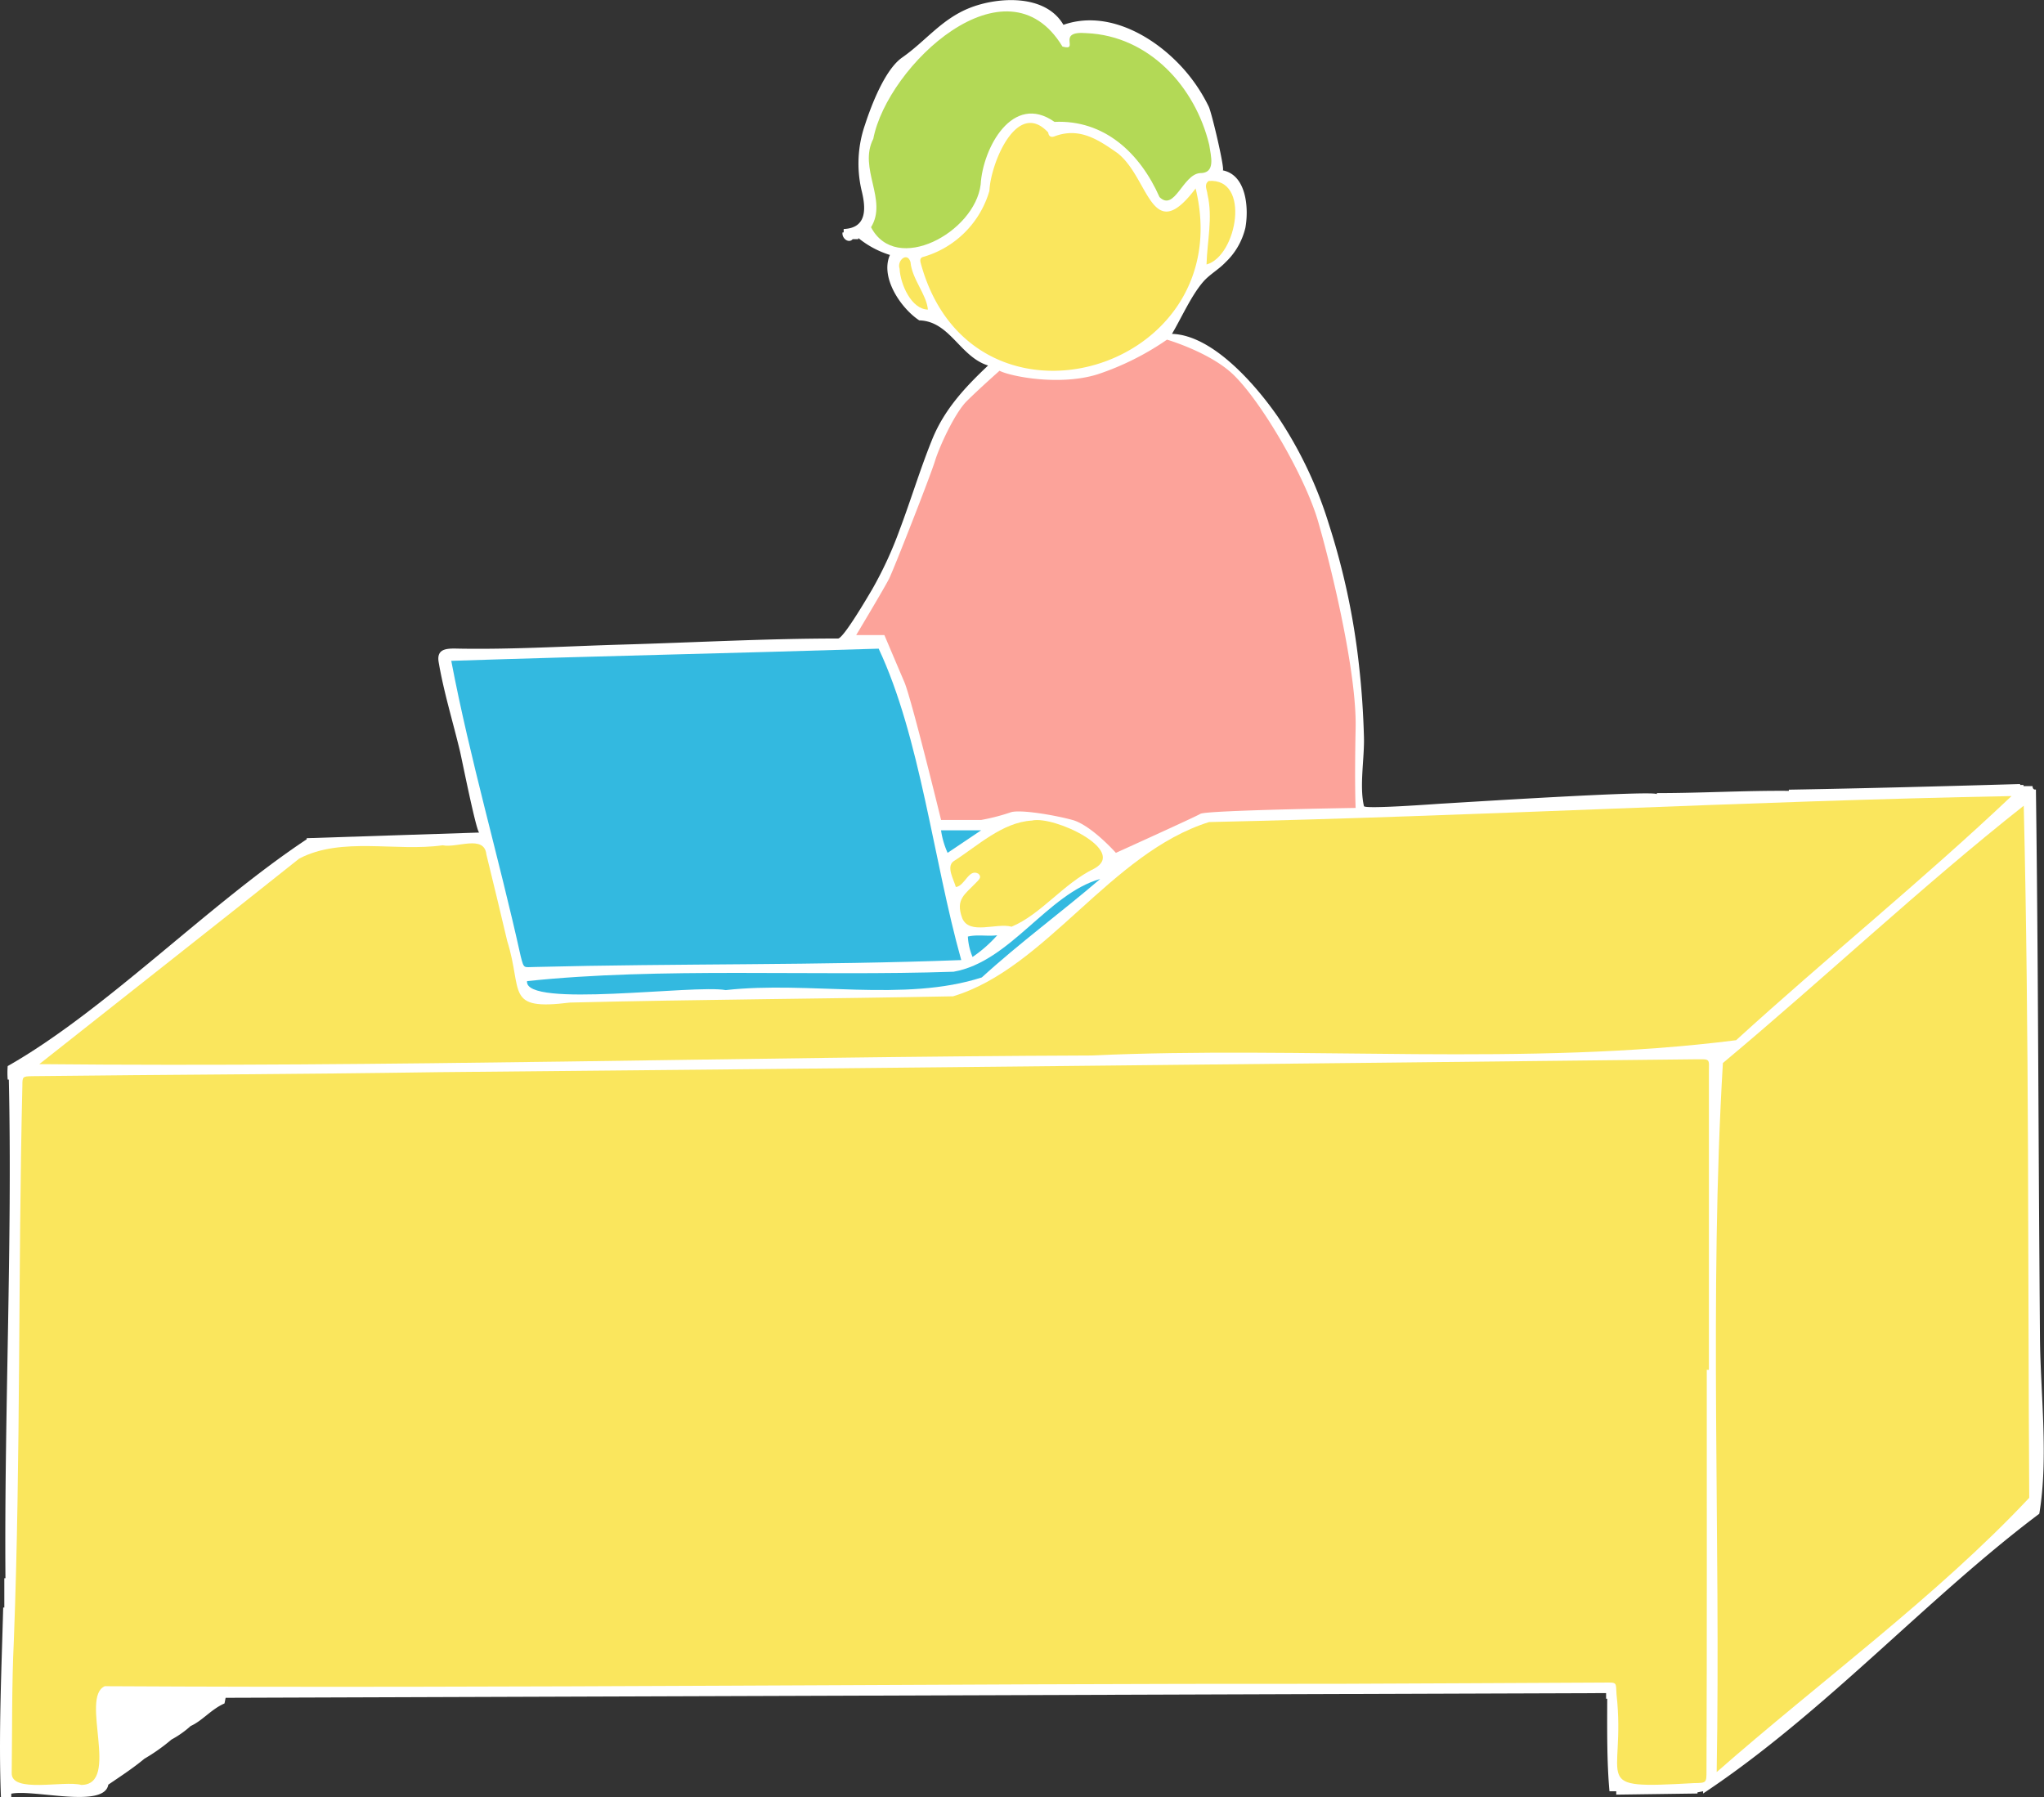 <svg xmlns="http://www.w3.org/2000/svg" width="434.83" height="382.32" viewBox="0 0 434.83 382.32"><rect x="0" y="0" width="434.83" height="382.32" fill="#333333" stroke="none"/><defs><style>.cls-1{fill:#fff;}.cls-1,.cls-5{fill-rule:evenodd;}.cls-2{fill:#fae65d;}.cls-3{fill:#33b9e0;}.cls-4{fill:#b3d956;}.cls-5{fill:#fca39a;}</style></defs><g id="レイヤー_2" data-name="レイヤー 2"><g id="レイヤー_1-2" data-name="レイヤー 1"><path class="cls-1" d="M260.12,36.24c5.07,1,5.57,8.09,4.82,12.2a14.81,14.81,0,0,1-4.26,7.39c-1.4,1.48-3.25,2.49-4.61,4-2.58,2.9-4.73,7.8-6.75,11.2,8.8.27,18,11.11,22.54,17.66a86.82,86.82,0,0,1,10.83,22.8,151.89,151.89,0,0,1,6.41,30c.58,5.09.92,10.21,1.06,15.33.12,4.56-1,10.36,0,14.68.16.68,15.24-.46,16.53-.53,3.76-.21,45.78-2.9,45.78-2v-.24c9.57,0,18.73-.56,28.08-.48V168c16.6-.29,32.68-.72,49.2-1.2V167h.72v.24h1.92c0,.39.2.84.72.72.35,25.81.46,51.62.6,77.44q.11,19.56.26,39.13c.11,12.15,1.85,25.48-.14,37.51-23.82,17.88-45.82,42.47-71.52,59.52v-.48l-1.2.24v.24l-17.28.24v-.72h-1.44c-.57-6.28-.49-13.2-.48-19.68h-.24v-1.2L48,361.2l-.24,1.2c-2.8,1.21-4.74,3.71-7.2,4.8a20.57,20.57,0,0,1-4.08,2.88,39.66,39.66,0,0,1-5.76,4.08c-2.39,2-5.18,3.81-7.68,5.52-.88,5.15-15.87.92-20.64,1.92v.72H.2C-.33,369.18.33,355.16.68,342H.92v-6.24h.24c-.27-35.2,1.49-71.37.72-106.08H1.64a17.31,17.31,0,0,1,0-2.88c20.71-11.75,42.63-34.34,63.6-48.24v-.24l36.72-1.2c-.6,0-3.69-15.54-4.11-17.31-1.51-6.31-3.44-12.53-4.53-18.93-.55-3.19,2.17-2.92,4.62-2.88,11.49.18,23-.54,34.54-.87,15.25-.44,30.54-1.29,45.8-1.29,1.16,0,6.51-9.2,7.29-10.51a81.85,81.85,0,0,0,5.8-12.58c2.41-6.38,4.37-12.93,6.93-19.25s6.88-11,11.9-15.74c-6-1.87-8.12-9.43-14.64-9.6-3.86-2.53-8.38-9.1-6.24-13.92a20,20,0,0,1-6.72-3.6v.24h-1.2c-.86,1-2.38-.2-2.16-1.44h.24v-.72c5.15-.21,4.69-4.68,3.79-8.28A25.15,25.15,0,0,1,184,26.59c1.32-4.08,4.24-11.79,7.92-14.35,5-3.49,8.34-8.14,14.31-10.53s16.14-3.06,20,3.57c8.56-3,17.61,1.54,23.71,7.47a35.17,35.17,0,0,1,7.18,9.89C257.76,23.85,260.68,36.35,260.12,36.24Z"/><path class="cls-2" d="M363.09,291.42c0,28.44.05,56.88-.06,85.31,0,2.57,0,2.58-2.66,2.62-22.83,1.27-14.37.08-16.48-18.9-.15-2.65.17-2.51-2.72-2.49-18.78.08-37.56.2-56.34.26-87.5-.08-175.08,1-262.54.51-5.35,2.36,3.37,21-5,21-3.69-1-14.94,1.86-14.8-2.54.12-9.35,0-18.72.45-28.05,1.5-39.36.88-78.76,1.82-118.13,0-2,.06-2,2-2.06,28.77-.33,57.55-.42,86.32-.85q133.67-1.26,267.33-2.74c3.6,0,3.13-.31,3.13,3q0,31.54,0,63.08Z"/><path class="cls-2" d="M8.36,226.39c18.42-14.58,36.9-29.08,55.28-43.72,9-4.74,20.6-1.43,30.53-2.84,3,.64,8.86-2.33,9.3,1.95,1.49,6.14,3,12.26,4.43,18.4,3.41,10.85-.59,14.85,13.35,13.11,27.16-.66,54.34-.8,81.5-1.33,19.75-5.92,33.52-30.52,54.46-37.07,56.94-1.24,113.77-4.46,170.71-5.53-18.82,17.83-39.33,34.38-58.59,51.94-44.49,5.65-91.8,1.16-137.2,3.25C157.78,224.82,82,227.11,8.36,226.39Z"/><path class="cls-2" d="M365.2,377c.86-50.1-1.63-101.54,1.32-150.85,21.64-18.08,42.2-37.51,64-54.74,1.17,48.93.86,98.2,1.17,147.24C412.09,339.55,387,357.84,365.2,377Z"/><path class="cls-3" d="M96,140.59c30.39-1,60.57-1.63,90.92-2.59,8.87,18.88,11.62,45,17.57,66.25-30.16,1.15-60.52.7-90.73,1.47-2.36,0-2.27.55-3-2.33C106.13,182.44,100,161.6,96,140.59Z"/><path class="cls-2" d="M254.35,40.09c9.49,39.15-47.63,55.74-58.47,15.92-.2-.75-.15-1.23.71-1.41a20.57,20.57,0,0,0,13.89-14c.25-5.82,5.87-19.61,12.51-12.41.11.83.6,1.09,1.36.81,5.31-2,9.33.74,13.38,3.57C244.51,37.85,244.9,52.64,254.35,40.09Z"/><path class="cls-4" d="M231.14,7.05c13.32.58,23.15,11.43,26.11,23.78.32,2.3,1.49,6.06-2,6-3.64.32-5.38,8.25-8.58,5.1-4.2-9.48-11.82-16.48-22.34-16-8.89-6.28-15.26,5.52-15.71,13.34-1.27,10.18-18,19.27-23.32,9.07,3.6-5.82-2.76-12.52.48-18.81,3-15.6,28.32-39.33,40.24-19.63C229.87,11,224.46,6.5,231.14,7.05Z"/><path class="cls-2" d="M203.34,188.71c-.44-1.59-2.06-4.27-.53-5.45,5.17-3.29,10.4-8.32,16.7-8.69,4.7-1.1,20.47,6.37,13.24,10.24-6.47,3.12-11.28,9.72-17.55,12.34-3.19-.89-8.92,1.82-10.48-1.76-1.54-4.14.52-5.06,3.21-7.9.47-.49.9-1,.2-1.62C206.06,184.72,205.28,188.5,203.34,188.71Z"/><path class="cls-3" d="M234.05,187c-8.28,7.1-17.15,13.6-25.18,20.94-16.45,5.34-36.79.71-54.49,2.7-6.65-1.24-42.91,3.93-42.26-1.91,28.17-3,61-1,90.74-2C214.94,204.62,222.81,190.16,234.05,187Z"/><path class="cls-2" d="M256.67,56.27c.14-5.07,1.37-9.91.2-14.93-.08-1-.82-2.05.26-2.84C266.14,37.82,263.16,54.5,256.67,56.27Z"/><path class="cls-2" d="M191.37,57.15c-.6-1.72,1.65-3.68,2.33-1.38.32,3.63,3.39,6.81,3.7,10.09C193.91,65.82,191.54,60.51,191.37,57.15Z"/><path class="cls-3" d="M201.59,181.44a17.76,17.76,0,0,1-1.4-4.8h8.54Z"/><path class="cls-3" d="M206.9,203.59a12.75,12.75,0,0,1-1-4.34c2.08-.49,4.15,0,6.25-.28A28.49,28.49,0,0,1,206.9,203.59Z"/><path class="cls-5" d="M212.63,78.88c2.5,1.25,12.87,3.25,20.88.75a58.2,58.2,0,0,0,14.75-7.37s9.16,2.67,14.13,7.46c6,5.79,15.24,21.66,18,31.16s8.25,32,8,44,0,17,0,17-31.71.5-33,1.25-18,8.31-18,8.31-5.25-5.91-9.25-7-11.5-2.33-13.25-1.58a44,44,0,0,1-6.15,1.58h-8.54s-6.31-25.83-7.81-29.33-4.25-10-4.25-10h-6s6-10,7-12,8.75-21.75,9.75-25,4.25-10.25,6.75-12.75S212.63,78.88,212.63,78.88Z"/></g></g></svg>